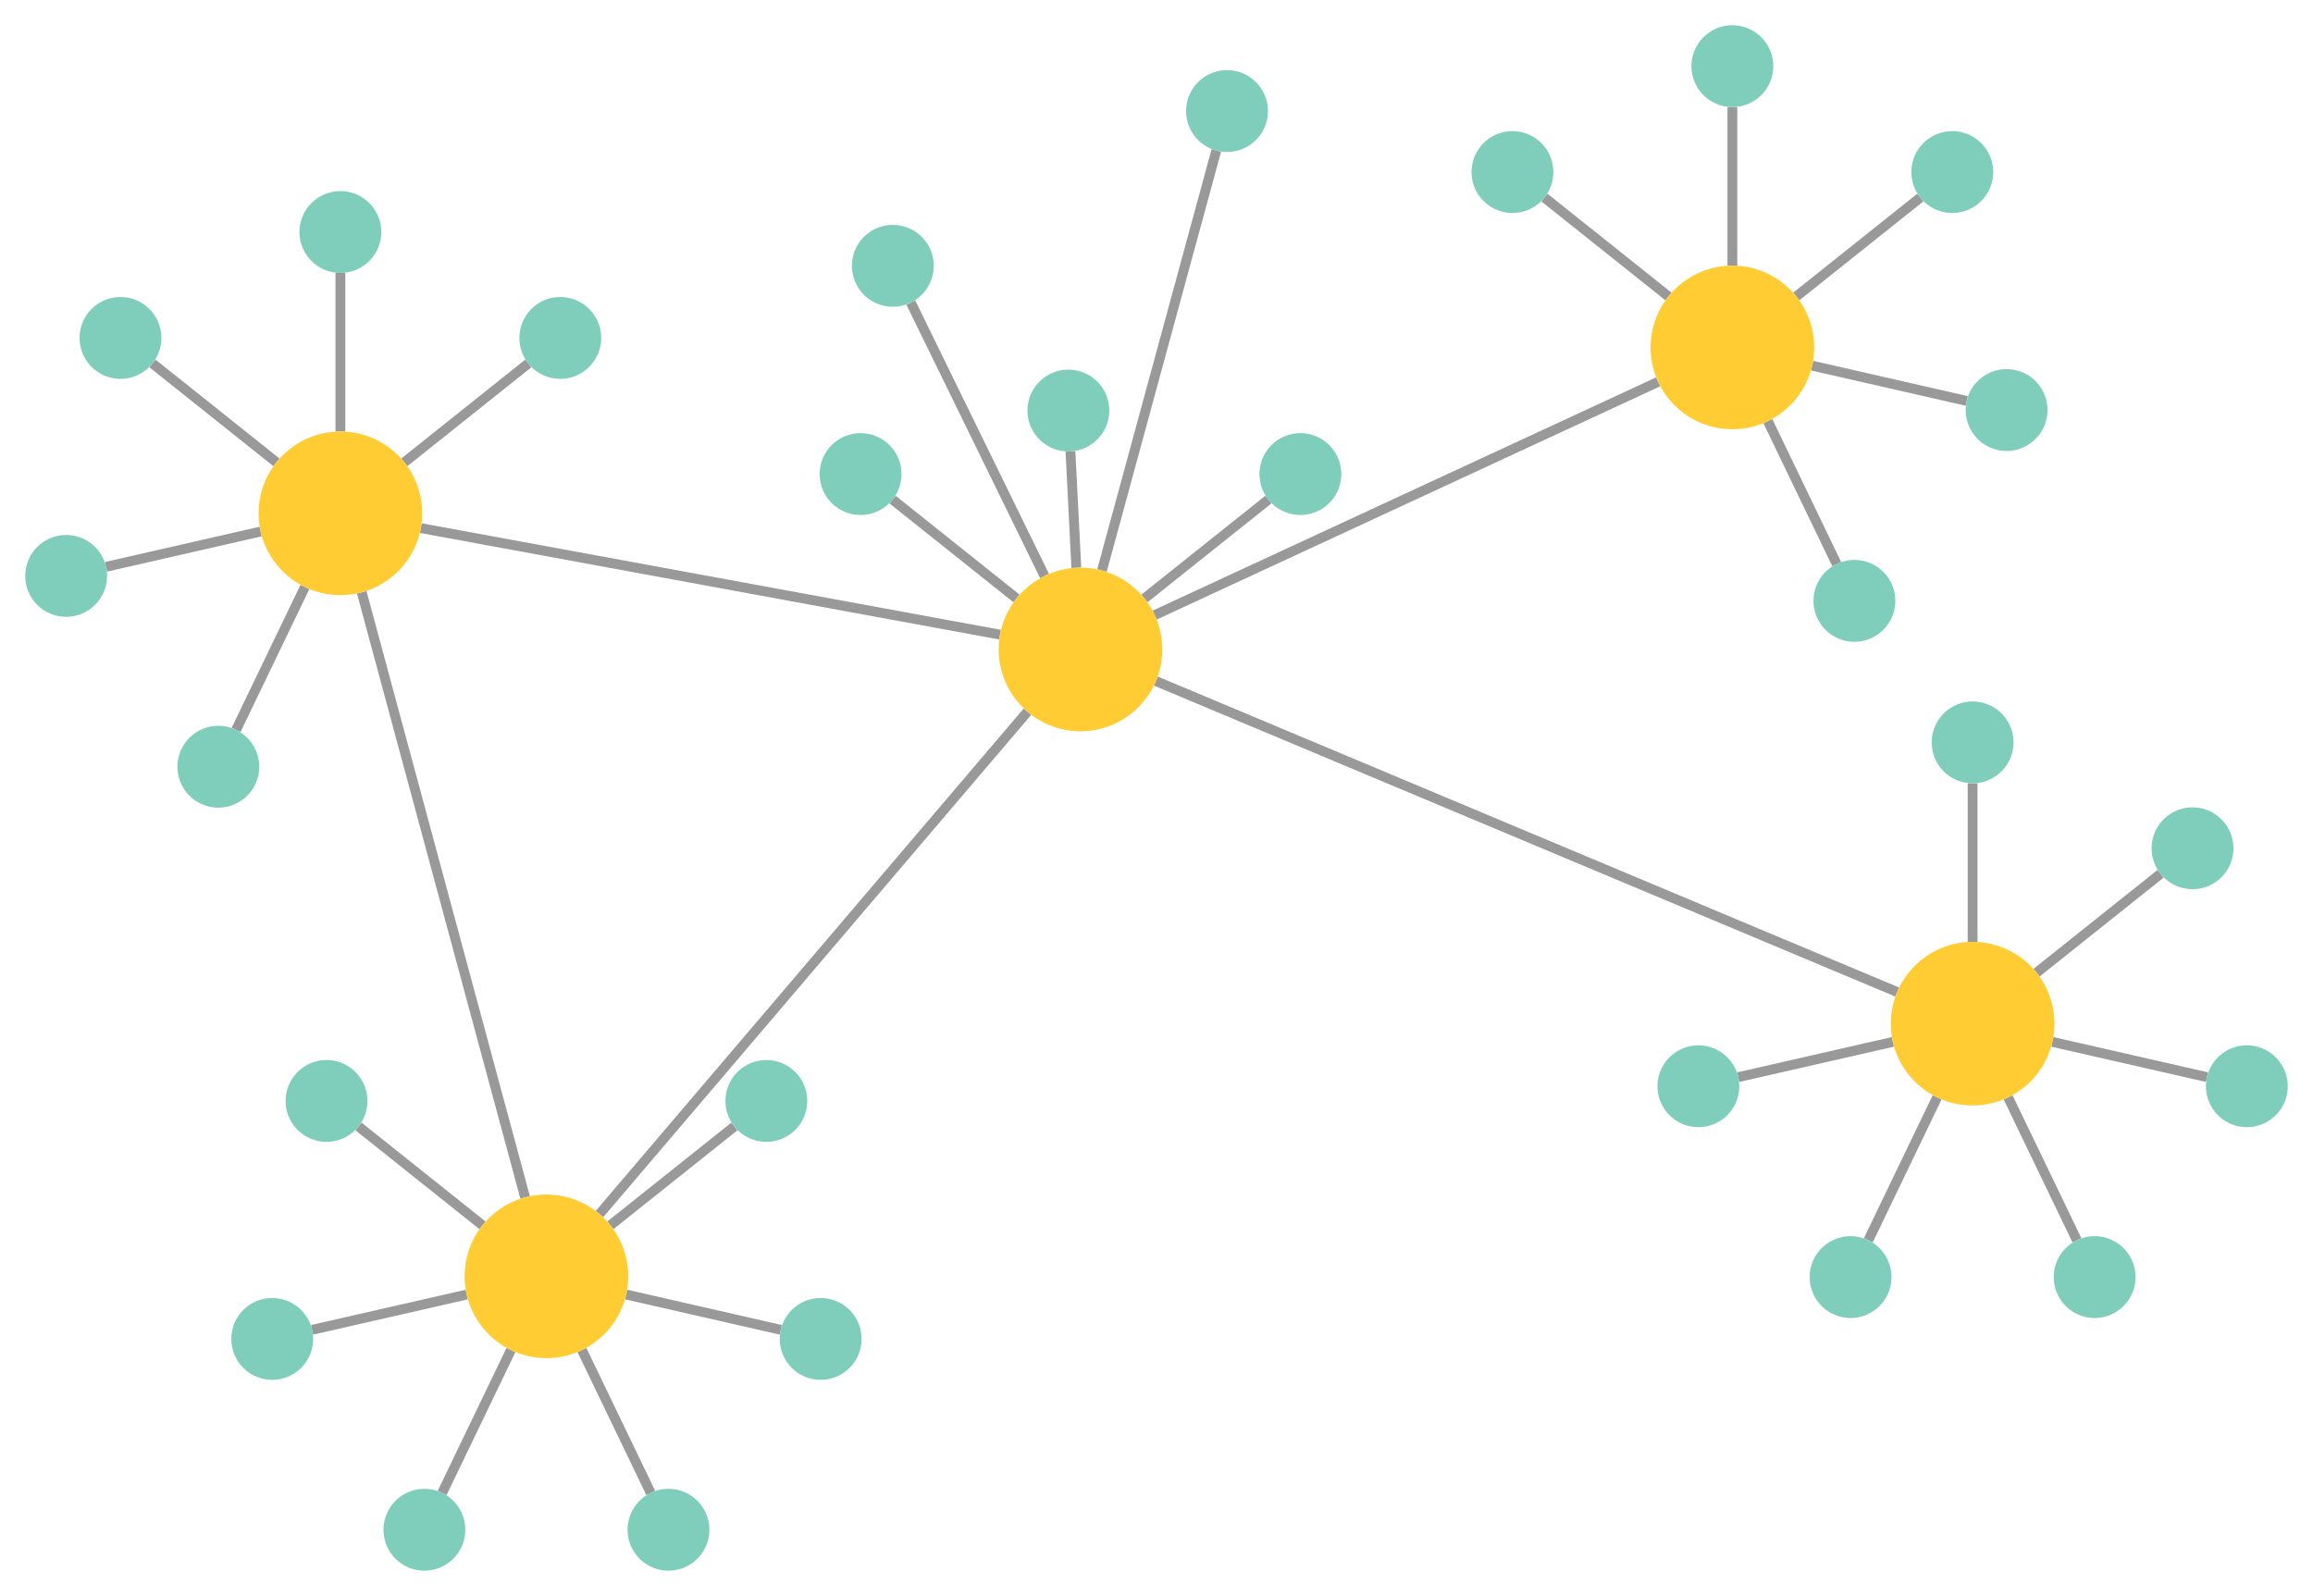 <svg xmlns="http://www.w3.org/2000/svg" width="457.833" height="315.89"><path d="M363.547 111.639l-13.618-28.28M103.94 237L71.598 117.236M51.59 105.207l-30.601 6.985M54.716 91.509l-24.54-19.57M104.575 71.939l-24.54 19.57M67.375 85.412V54.025M83.3 104.533l114.644 21.088M60.35 116.193l-13.618 28.279M201.21 118.455l-24.54-19.57M375.526 196.357L228.8 134.814M180.283 59.886l26.471 54.12M118.662 240.306l84.706-99.43M213.05 112.38l-1.166-23.035M328.211 75.578l-99.65 46.166M251.068 98.885l-24.54 19.57M240.752 29.797l-22.63 83.13M154.549 263.22l-30.601-6.985M145.361 222.966l-24.54 19.57M128.806 295.5l-13.619-28.28M95.503 242.536l-24.54-19.57M92.376 256.235l-30.6 6.984M101.137 267.22L87.518 295.5M383.432 217.208l-13.619 28.28M427.657 172.955l-24.54 19.57M411.101 245.488l-13.618-28.28M436.844 213.207l-30.6-6.984M390.457 186.428v-31.387M374.672 206.223l-30.601 6.984M330.244 58.676l-24.54-19.57M342.903 52.58V21.191M380.102 39.106l-24.54 19.57M389.29 79.359l-30.6-6.985" stroke-width="1.943" fill="none" stroke="#999" stroke-linecap="butt" stroke-miterlimit="10"/><path d="M367.06 110.837a8.096 8.096 0 110 16.192 8.096 8.096 0 010-16.192z" fill="#7fcdbb" stroke-linecap="square" stroke-miterlimit="10"/><path d="M67.375 85.412c8.943 0 16.192 7.25 16.192 16.192 0 8.943-7.249 16.192-16.192 16.192-8.942 0-16.191-7.25-16.191-16.192s7.249-16.192 16.191-16.192z" fill="#fc3" stroke-linecap="square" stroke-miterlimit="10"/><path d="M23.847 58.795a8.096 8.096 0 110 16.192 8.096 8.096 0 010-16.192zM13.096 105.897a8.096 8.096 0 110 16.192 8.096 8.096 0 010-16.192zM67.375 37.833a8.096 8.096 0 110 16.192 8.096 8.096 0 010-16.192zM43.219 143.67a8.096 8.096 0 110 16.192 8.096 8.096 0 010-16.192zM110.904 58.795a8.096 8.096 0 110 16.192 8.096 8.096 0 010-16.192z" fill="#7fcdbb" stroke-linecap="square" stroke-miterlimit="10"/><path d="M213.868 112.359c8.943 0 16.192 7.25 16.192 16.192s-7.249 16.192-16.192 16.192c-8.942 0-16.191-7.25-16.191-16.192 0-8.943 7.249-16.192 16.191-16.192z" fill="#fc3" stroke-linecap="square" stroke-miterlimit="10"/><path d="M242.879 13.889a8.096 8.096 0 110 16.192 8.096 8.096 0 010-16.192zM170.34 85.742a8.096 8.096 0 110 16.192 8.096 8.096 0 010-16.192zM211.474 73.163a8.096 8.096 0 110 16.192 8.096 8.096 0 010-16.192zM257.397 85.742a8.096 8.096 0 110 16.192 8.096 8.096 0 010-16.192zM176.726 44.517a8.096 8.096 0 110 16.192 8.096 8.096 0 010-16.192zM162.442 256.925a8.096 8.096 0 110 16.192 8.096 8.096 0 010-16.192zM151.69 209.823a8.096 8.096 0 110 16.192 8.096 8.096 0 010-16.192zM132.319 294.698a8.096 8.096 0 110 16.192 8.096 8.096 0 010-16.192z" fill="#7fcdbb" stroke-linecap="square" stroke-miterlimit="10"/><path d="M108.162 236.44c8.943 0 16.192 7.25 16.192 16.192s-7.25 16.192-16.192 16.192-16.192-7.25-16.192-16.192c0-8.943 7.25-16.192 16.192-16.192z" fill="#fc3" stroke-linecap="square" stroke-miterlimit="10"/><path d="M64.633 209.823a8.096 8.096 0 110 16.192 8.096 8.096 0 010-16.192zM53.883 256.925a8.096 8.096 0 110 16.192 8.096 8.096 0 010-16.192zM84.005 294.698a8.096 8.096 0 110 16.192 8.096 8.096 0 010-16.192z" fill="#7fcdbb" stroke-linecap="square" stroke-miterlimit="10"/><path d="M390.457 186.428c8.943 0 16.192 7.25 16.192 16.192 0 8.943-7.249 16.192-16.192 16.192-8.942 0-16.191-7.25-16.191-16.192s7.249-16.192 16.191-16.192z" fill="#fc3" stroke-linecap="square" stroke-miterlimit="10"/><path d="M444.737 206.913a8.096 8.096 0 110 16.192 8.096 8.096 0 010-16.192zM336.178 206.913a8.096 8.096 0 110 16.192 8.096 8.096 0 010-16.192zM390.457 138.849a8.096 8.096 0 110 16.192 8.096 8.096 0 010-16.192zM366.3 244.686a8.096 8.096 0 110 16.192 8.096 8.096 0 010-16.192zM433.986 159.811a8.096 8.096 0 110 16.192 8.096 8.096 0 010-16.192zM414.614 244.686a8.096 8.096 0 110 16.192 8.096 8.096 0 010-16.192z" fill="#7fcdbb" stroke-linecap="square" stroke-miterlimit="10"/><path d="M342.903 52.58c8.943 0 16.192 7.249 16.192 16.191 0 8.943-7.25 16.192-16.192 16.192s-16.192-7.25-16.192-16.192 7.25-16.192 16.192-16.192z" fill="#fc3" stroke-linecap="square" stroke-miterlimit="10"/><path d="M397.183 73.064a8.096 8.096 0 110 16.192 8.096 8.096 0 010-16.192zM299.374 25.962a8.096 8.096 0 110 16.192 8.096 8.096 0 010-16.192zM342.903 5a8.096 8.096 0 110 16.192 8.096 8.096 0 010-16.192zM386.432 25.962a8.096 8.096 0 110 16.192 8.096 8.096 0 010-16.192z" fill="#7fcdbb" stroke-linecap="square" stroke-miterlimit="10"/></svg>